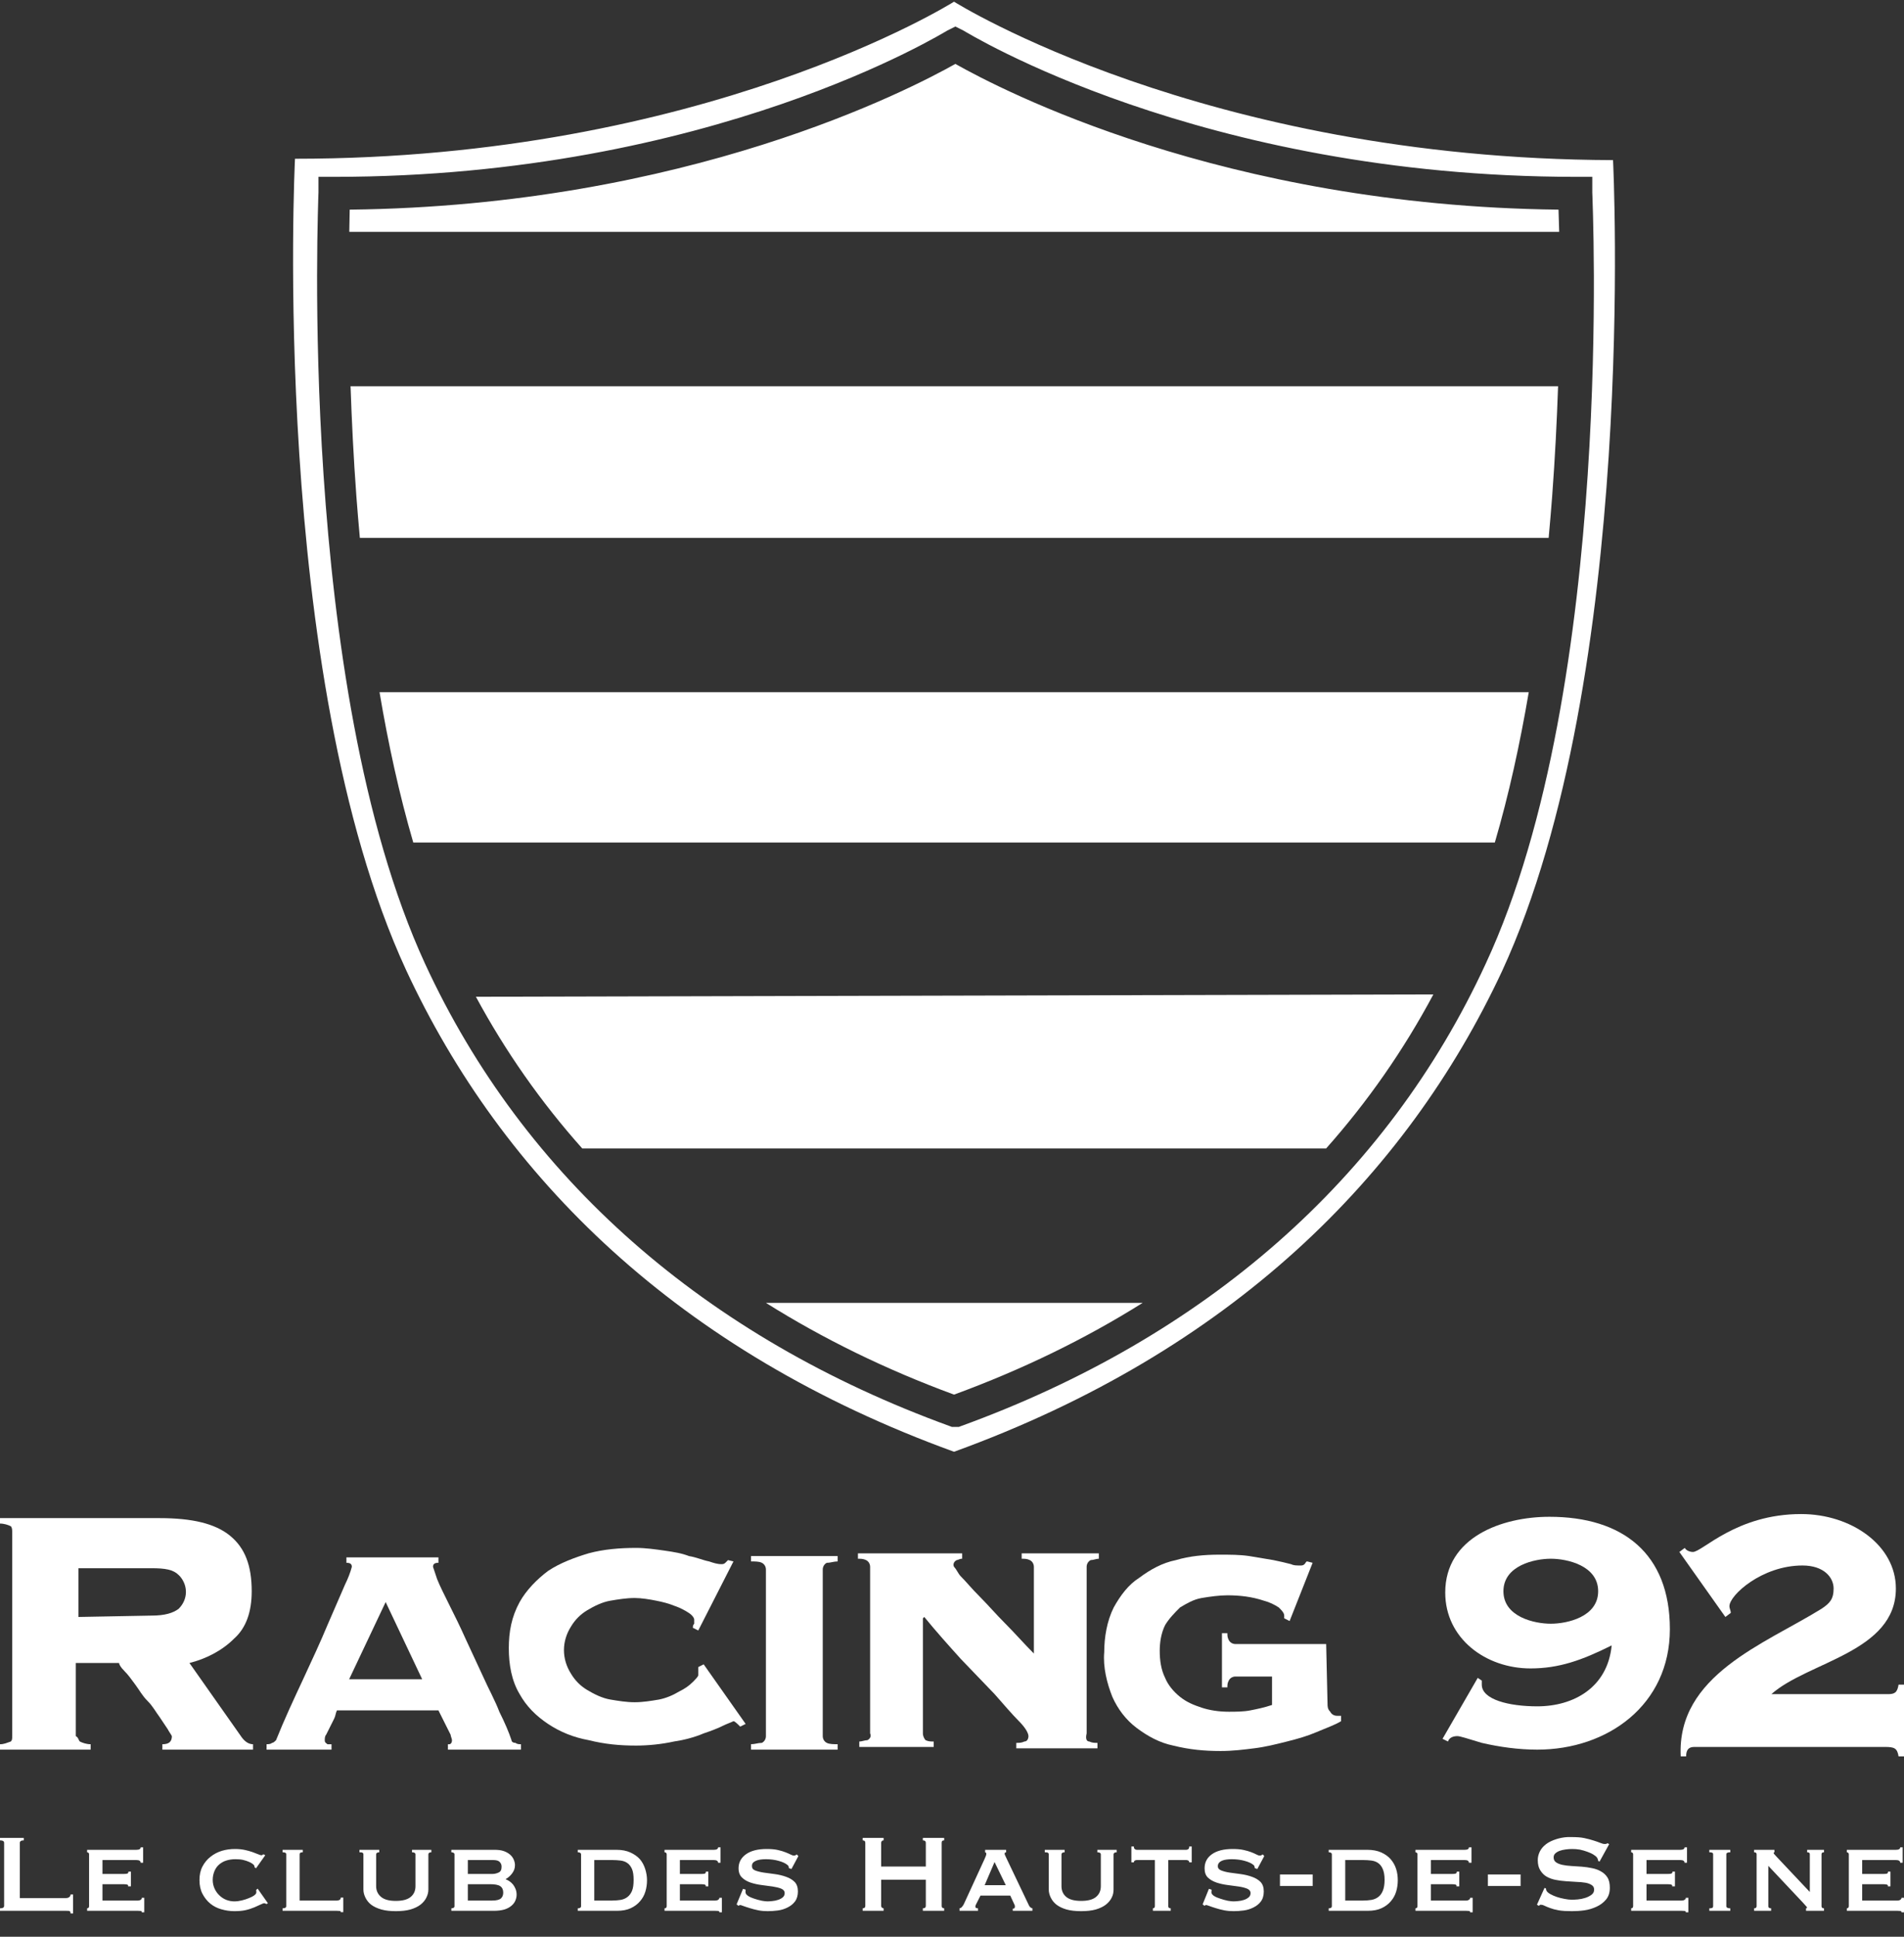 <svg width="60" height="61" viewBox="0 0 60 61" fill="none" xmlns="http://www.w3.org/2000/svg">
<rect x="0" y="0" width="60" height="61" fill="#333333" stroke="none"/>
<g clip-path="url(#clip0_2991_21410)">
<path d="M30.064 0.053C30.064 0.053 37.91 5.001 50.831 5.043C50.836 5.141 51.628 21.276 47.334 30.586C44.306 37.068 38.763 42.569 30.064 45.725C21.364 42.569 15.821 37.069 12.793 30.544C8.493 21.22 9.293 5.052 9.296 5C22.172 5 30.009 0.088 30.064 0.053ZM29.856 0.96C29.763 1.008 22.414 5.57 10.532 5.57H10.036V6.067C10.036 6.07 10.035 6.084 10.034 6.114C10.033 6.148 10.031 6.197 10.029 6.258C10.025 6.382 10.02 6.56 10.015 6.787C10.004 7.24 9.993 7.887 9.992 8.686C9.991 10.283 10.03 12.489 10.196 14.961C10.527 19.894 11.362 25.943 13.396 30.357C16.512 37.109 22.223 42.119 29.938 44.92L29.999 44.943H30.214L30.274 44.92C37.989 42.119 43.7 37.11 46.816 30.359C48.873 25.944 49.706 19.894 50.032 14.96C50.196 12.488 50.231 10.282 50.227 8.685C50.224 7.886 50.212 7.239 50.2 6.786C50.194 6.559 50.188 6.381 50.184 6.257C50.181 6.195 50.18 6.147 50.179 6.113C50.178 6.084 50.177 6.071 50.177 6.067V5.57H49.68C37.794 5.57 30.445 1.005 30.356 0.96L30.106 0.835L29.856 0.96ZM36.009 41.035C34.202 42.169 32.217 43.137 30.064 43.925C27.921 43.137 25.941 42.169 24.136 41.035H36.009ZM45.169 31.321C44.232 33.074 43.103 34.695 41.789 36.173H18.349C17.049 34.716 15.928 33.119 14.997 31.394L45.169 31.321ZM48.175 21.802C47.899 23.422 47.55 25.025 47.106 26.536H13.023C12.582 25.025 12.233 23.422 11.96 21.802H48.175ZM49.099 12.165C49.062 13.24 49.004 14.411 48.912 15.639C48.88 16.067 48.842 16.502 48.802 16.941H11.34C11.3 16.502 11.263 16.067 11.231 15.639C11.14 14.412 11.084 13.24 11.047 12.165H49.099ZM30.106 2.013C31.523 2.81 38.517 6.484 49.113 6.603C49.12 6.788 49.127 7.023 49.134 7.303H11.007C11.012 7.024 11.015 6.789 11.02 6.603C21.654 6.483 28.686 2.81 30.106 2.013Z" fill="white"/>
<path d="M2.516 54.851C2.601 54.894 2.729 54.937 2.857 54.937V55.107H0V54.937C0.128 54.937 0.213 54.894 0.341 54.851C0.384 54.809 0.384 54.766 0.384 54.681V48.241C0.384 48.199 0.384 48.113 0.341 48.071C0.256 48.028 0.128 47.986 0 47.986V47.815H5.032C6.055 47.815 6.78 47.986 7.249 48.369C7.719 48.753 7.932 49.307 7.932 50.118C7.932 50.757 7.761 51.269 7.377 51.61C6.994 51.994 6.482 52.25 5.97 52.378L7.591 54.681C7.676 54.809 7.804 54.937 7.974 54.937V55.107H5.117V54.937C5.33 54.937 5.416 54.851 5.416 54.681C5.373 54.595 5.33 54.553 5.288 54.467C5.203 54.34 5.117 54.212 5.032 54.084C4.904 53.913 4.819 53.742 4.648 53.572C4.478 53.401 4.392 53.231 4.264 53.06C4.136 52.89 4.051 52.762 3.923 52.634C3.795 52.506 3.753 52.42 3.753 52.378H2.388V54.681C2.473 54.723 2.473 54.809 2.516 54.851ZM4.776 50.885C5.203 50.885 5.458 50.8 5.629 50.672C5.928 50.374 5.928 49.947 5.672 49.649C5.672 49.649 5.672 49.649 5.629 49.606C5.458 49.435 5.203 49.393 4.776 49.393H2.473V50.928L4.776 50.885Z" fill="white"/>
<path d="M14.029 54.937C14.072 54.937 14.115 54.937 14.157 54.937C14.2 54.937 14.243 54.894 14.243 54.809C14.243 54.766 14.2 54.681 14.2 54.638C14.157 54.553 14.115 54.468 14.072 54.382C14.029 54.297 13.987 54.212 13.944 54.126C13.902 54.041 13.859 53.956 13.816 53.87H10.618C10.575 53.956 10.575 54.041 10.533 54.126C10.49 54.212 10.447 54.297 10.405 54.382C10.362 54.468 10.319 54.553 10.277 54.638C10.234 54.681 10.234 54.766 10.234 54.809C10.234 54.894 10.277 54.894 10.319 54.937C10.362 54.937 10.405 54.937 10.447 54.937V55.107H8.4V54.937C8.443 54.937 8.528 54.937 8.571 54.894C8.614 54.894 8.656 54.851 8.699 54.809C8.955 54.169 9.253 53.529 9.552 52.89C9.85 52.25 10.106 51.696 10.319 51.184L10.874 49.905C10.959 49.734 11.044 49.521 11.087 49.35C11.087 49.265 11.044 49.222 10.916 49.222V49.052H13.816V49.222C13.688 49.222 13.646 49.265 13.646 49.35C13.688 49.478 13.731 49.606 13.774 49.734C13.859 49.947 13.987 50.203 14.157 50.544C14.328 50.885 14.498 51.227 14.669 51.61L15.223 52.804C15.394 53.188 15.607 53.572 15.735 53.913C15.906 54.254 16.034 54.553 16.119 54.809C16.119 54.851 16.162 54.894 16.247 54.894C16.29 54.937 16.375 54.937 16.418 54.937V55.107H14.115V54.937H14.029ZM12.153 50.459L11.002 52.89H13.304L12.153 50.459Z" fill="white"/>
<path d="M22.004 51.354L21.834 51.269C21.834 51.226 21.834 51.184 21.876 51.141C21.876 51.098 21.876 51.056 21.876 51.013C21.876 50.97 21.834 50.885 21.706 50.8C21.578 50.715 21.407 50.629 21.279 50.587C21.066 50.501 20.896 50.459 20.682 50.416C20.469 50.373 20.213 50.331 20 50.331C19.744 50.331 19.488 50.373 19.233 50.416C18.977 50.459 18.721 50.587 18.508 50.715C18.294 50.843 18.124 51.013 17.996 51.226C17.697 51.695 17.697 52.25 17.996 52.719C18.124 52.932 18.294 53.103 18.508 53.23C18.721 53.358 18.977 53.486 19.233 53.529C19.488 53.572 19.744 53.614 20 53.614C20.256 53.614 20.512 53.572 20.768 53.529C20.981 53.486 21.194 53.401 21.407 53.273C21.578 53.188 21.706 53.103 21.834 52.975C21.919 52.889 22.004 52.804 22.004 52.761V52.633C22.004 52.591 22.004 52.548 22.004 52.506L22.175 52.42L23.497 54.297L23.326 54.382C23.241 54.297 23.156 54.211 23.113 54.211C23.028 54.254 22.9 54.297 22.815 54.339C22.644 54.425 22.431 54.51 22.175 54.595C21.876 54.723 21.535 54.808 21.237 54.851C20.853 54.936 20.427 54.979 20.043 54.979C19.531 54.979 19.062 54.936 18.55 54.808C18.081 54.723 17.655 54.553 17.271 54.297C16.887 54.041 16.589 53.742 16.375 53.358C16.119 52.932 16.034 52.42 16.034 51.909C16.034 51.397 16.119 50.928 16.375 50.459C16.589 50.075 16.93 49.734 17.271 49.478C17.655 49.222 18.124 49.051 18.55 48.923C19.019 48.796 19.531 48.753 20.043 48.753C20.341 48.753 20.64 48.796 20.938 48.838C21.237 48.881 21.493 48.923 21.706 49.009C21.962 49.051 22.132 49.137 22.346 49.179C22.473 49.222 22.601 49.265 22.729 49.265C22.772 49.265 22.815 49.265 22.857 49.222C22.9 49.179 22.9 49.179 22.942 49.137L23.113 49.179L22.004 51.354Z" fill="white"/>
<path d="M26.396 49.179C26.268 49.179 26.183 49.222 26.055 49.222C25.97 49.265 25.927 49.35 25.927 49.435V54.68C25.927 54.766 25.97 54.851 26.055 54.894C26.14 54.936 26.268 54.936 26.396 54.936V55.107H23.667V54.936C23.795 54.936 23.88 54.894 24.008 54.894C24.093 54.851 24.136 54.766 24.136 54.68V49.435C24.136 49.35 24.093 49.265 24.008 49.222C23.923 49.179 23.795 49.179 23.667 49.179V49.009H26.396V49.179Z" fill="white"/>
<path d="M34.328 54.851C34.413 54.894 34.499 54.894 34.584 54.894V55.065H32.026V54.894C32.111 54.894 32.196 54.894 32.281 54.851C32.367 54.851 32.409 54.766 32.409 54.681C32.409 54.596 32.324 54.425 32.111 54.212C31.898 53.998 31.642 53.7 31.343 53.359L30.277 52.25C29.893 51.824 29.509 51.397 29.126 50.928L29.083 50.971V54.596C29.083 54.681 29.126 54.766 29.168 54.809C29.254 54.851 29.339 54.851 29.424 54.851V55.022H27.079V54.851C27.164 54.851 27.249 54.809 27.335 54.809C27.42 54.766 27.463 54.681 27.42 54.596V49.35C27.42 49.265 27.377 49.18 27.292 49.137C27.207 49.094 27.121 49.094 27.036 49.094V48.924H30.32V49.094C30.234 49.094 30.192 49.137 30.149 49.137C30.064 49.18 30.021 49.265 30.064 49.35C30.149 49.436 30.192 49.563 30.277 49.649C30.448 49.819 30.618 50.033 30.874 50.288C31.13 50.544 31.386 50.843 31.684 51.141C31.983 51.44 32.281 51.781 32.58 52.08V49.35C32.58 49.265 32.537 49.18 32.452 49.137C32.367 49.094 32.281 49.094 32.196 49.094V48.924H34.627V49.094C34.541 49.094 34.456 49.137 34.371 49.137C34.286 49.18 34.243 49.265 34.243 49.35V54.596C34.2 54.766 34.243 54.851 34.328 54.851Z" fill="white"/>
<path d="M41.834 53.657C41.834 53.742 41.834 53.828 41.919 53.913C41.962 53.998 42.047 54.041 42.132 54.041H42.26V54.212C42.047 54.339 41.791 54.425 41.492 54.553C41.194 54.681 40.895 54.766 40.554 54.851C40.213 54.937 39.872 55.022 39.531 55.064C39.19 55.107 38.849 55.15 38.465 55.15C37.953 55.15 37.484 55.107 36.972 54.979C36.546 54.894 36.162 54.681 35.821 54.425C35.48 54.169 35.224 53.828 35.053 53.444C34.883 53.017 34.755 52.506 34.797 52.037C34.797 51.568 34.883 51.056 35.096 50.629C35.309 50.246 35.565 49.904 35.906 49.691C36.247 49.435 36.631 49.222 37.057 49.137C37.484 49.009 37.953 48.966 38.422 48.966C38.763 48.966 39.062 48.966 39.36 49.009C39.616 49.052 39.872 49.094 40.128 49.137C40.341 49.179 40.512 49.222 40.682 49.265C40.767 49.307 40.853 49.307 40.981 49.307C41.023 49.307 41.066 49.307 41.109 49.265C41.151 49.222 41.151 49.179 41.194 49.179L41.364 49.222L40.639 51.056L40.469 50.971V50.885C40.469 50.8 40.384 50.715 40.298 50.629C40.17 50.544 40 50.459 39.829 50.416C39.446 50.288 39.062 50.246 38.678 50.246C38.422 50.246 38.124 50.288 37.868 50.331C37.612 50.374 37.399 50.502 37.185 50.629C37.015 50.8 36.844 50.971 36.716 51.184C36.588 51.44 36.546 51.738 36.546 51.994C36.546 52.292 36.588 52.591 36.716 52.847C36.802 53.06 36.972 53.273 37.185 53.444C37.399 53.614 37.612 53.7 37.868 53.785C38.124 53.87 38.422 53.913 38.721 53.913C38.934 53.913 39.19 53.913 39.403 53.87C39.616 53.828 39.829 53.785 40.085 53.7V52.804H38.934C38.849 52.804 38.763 52.847 38.721 52.932C38.678 53.017 38.678 53.06 38.678 53.145H38.507V51.44H38.678C38.678 51.525 38.678 51.568 38.721 51.653C38.763 51.738 38.849 51.781 38.934 51.781H41.791L41.834 53.657Z" fill="white"/>
<path d="M46.567 52.847L46.695 52.932V53.06C46.695 53.529 47.548 53.743 48.443 53.743C49.594 53.743 50.661 53.146 50.788 51.824C49.85 52.293 49.125 52.549 48.23 52.549C46.823 52.549 45.543 51.61 45.543 50.16C45.543 48.412 47.334 47.773 48.827 47.773C51.13 47.773 52.622 48.924 52.622 51.312C52.622 53.7 50.661 55.107 48.443 55.107C47.846 55.107 47.249 55.022 46.695 54.894C46.268 54.766 46.012 54.681 45.927 54.681C45.799 54.681 45.671 54.723 45.629 54.851L45.458 54.766L46.567 52.847ZM47.377 50.118C47.377 50.928 48.358 51.141 48.87 51.141C49.381 51.141 50.362 50.928 50.362 50.118C50.362 49.308 49.381 49.094 48.87 49.094C48.358 49.094 47.377 49.308 47.377 50.118Z" fill="white"/>
<path d="M59.488 53.359C59.701 53.359 59.787 53.316 59.829 53.06H60V55.32H59.829C59.787 55.064 59.701 55.022 59.403 55.022H53.39C53.219 55.022 53.134 55.107 53.134 55.32H52.964C52.836 52.762 55.608 51.781 57.398 50.672C57.654 50.502 57.782 50.374 57.782 50.032C57.782 49.691 57.484 49.307 56.801 49.307C55.522 49.307 54.499 50.246 54.499 50.587C54.499 50.672 54.541 50.715 54.541 50.8L54.371 50.928L52.921 48.881L53.092 48.753C53.134 48.838 53.262 48.881 53.347 48.881C53.646 48.881 54.712 47.687 56.759 47.687C58.337 47.687 59.744 48.668 59.744 50.032C59.744 52.037 56.972 52.335 55.821 53.359H59.488Z" fill="white"/>
<path d="M49.392 57.861C49.265 57.869 49.153 57.892 49.053 57.923C48.919 57.965 48.806 58.018 48.72 58.084C48.632 58.152 48.564 58.231 48.522 58.319C48.48 58.407 48.459 58.494 48.459 58.584C48.459 58.719 48.486 58.825 48.538 58.907C48.589 58.99 48.653 59.057 48.735 59.105C48.818 59.153 48.916 59.189 49.022 59.209C49.129 59.23 49.234 59.243 49.345 59.251C49.455 59.26 49.566 59.267 49.673 59.272C49.779 59.276 49.876 59.283 49.959 59.298C50.042 59.312 50.106 59.338 50.157 59.371C50.208 59.403 50.235 59.45 50.235 59.517C50.235 59.583 50.207 59.638 50.152 59.678C50.096 59.719 50.03 59.754 49.954 59.777C49.878 59.801 49.804 59.817 49.725 59.824C49.647 59.831 49.581 59.834 49.532 59.834C49.466 59.834 49.388 59.825 49.303 59.808C49.219 59.793 49.136 59.772 49.058 59.746C48.982 59.719 48.914 59.691 48.855 59.657C48.795 59.623 48.755 59.589 48.735 59.553C48.724 59.533 48.72 59.511 48.72 59.485L48.673 59.459L48.433 59.991L48.496 60.027C48.513 60.004 48.533 59.991 48.553 59.991C48.585 59.991 48.625 60 48.668 60.022C48.712 60.044 48.771 60.067 48.845 60.095C48.92 60.123 49.008 60.148 49.121 60.168C49.233 60.187 49.371 60.194 49.537 60.194C49.656 60.194 49.789 60.187 49.928 60.168C50.067 60.148 50.194 60.108 50.313 60.053C50.433 59.997 50.53 59.925 50.61 59.829C50.69 59.733 50.73 59.611 50.73 59.459C50.73 59.329 50.708 59.218 50.657 59.136C50.607 59.054 50.537 58.991 50.454 58.944C50.371 58.895 50.279 58.861 50.173 58.84C50.067 58.818 49.955 58.801 49.845 58.793C49.733 58.784 49.629 58.777 49.522 58.772C49.416 58.766 49.318 58.753 49.235 58.736C49.152 58.717 49.089 58.693 49.037 58.657C48.986 58.623 48.959 58.571 48.959 58.501C48.959 58.452 48.975 58.409 49.011 58.376C49.048 58.342 49.096 58.313 49.152 58.293C49.207 58.273 49.266 58.261 49.334 58.251C49.403 58.241 49.474 58.236 49.537 58.236C49.621 58.236 49.703 58.241 49.787 58.256C49.872 58.273 49.949 58.298 50.022 58.324C50.094 58.35 50.161 58.379 50.214 58.413C50.268 58.446 50.305 58.477 50.329 58.512C50.346 58.538 50.36 58.575 50.365 58.616L50.407 58.631L50.709 58.084L50.657 58.053C50.64 58.071 50.61 58.079 50.569 58.079C50.531 58.079 50.485 58.067 50.428 58.043C50.371 58.02 50.303 57.996 50.22 57.97C50.137 57.944 50.036 57.915 49.923 57.892C49.809 57.868 49.677 57.861 49.522 57.861C49.477 57.861 49.434 57.858 49.392 57.861ZM0 57.887V57.965C0.087 57.965 0.13 57.991 0.13 58.043V60.027C0.13 60.08 0.087 60.105 0 60.105V60.183H2.078C2.122 60.183 2.155 60.183 2.182 60.188C2.209 60.194 2.224 60.223 2.224 60.267H2.302V59.668H2.224C2.224 59.702 2.209 59.73 2.182 59.751C2.155 59.771 2.122 59.782 2.078 59.782H0.625V58.043C0.625 57.991 0.668 57.965 0.75 57.965V57.887L0 57.887ZM27.185 57.887V57.965C27.241 57.965 27.268 57.991 27.268 58.043V60.027C27.268 60.079 27.241 60.105 27.185 60.105V60.183H27.846V60.105C27.826 60.105 27.811 60.098 27.794 60.084C27.779 60.072 27.768 60.053 27.768 60.027V59.204H29.175V60.027C29.175 60.079 29.145 60.105 29.081 60.105V60.183H29.753V60.105C29.732 60.105 29.711 60.098 29.695 60.084C29.679 60.072 29.674 60.053 29.674 60.027V58.043C29.674 58.016 29.679 57.994 29.695 57.98C29.711 57.968 29.732 57.965 29.753 57.965V57.887H29.081V57.965C29.145 57.965 29.175 57.991 29.175 58.043V58.788H27.768V58.043C27.768 58.016 27.779 57.994 27.794 57.98C27.811 57.968 27.826 57.965 27.846 57.965V57.887L27.185 57.887ZM35.653 58.157V58.657H35.731C35.731 58.631 35.742 58.612 35.763 58.6C35.783 58.589 35.801 58.584 35.825 58.584H36.393V60.038C36.393 60.06 36.386 60.08 36.372 60.09C36.357 60.1 36.345 60.105 36.33 60.105V60.183H36.893V60.105C36.84 60.105 36.815 60.081 36.815 60.038V58.584H37.382C37.405 58.584 37.425 58.589 37.445 58.6C37.466 58.612 37.476 58.631 37.476 58.657H37.554V58.157H37.476C37.476 58.199 37.466 58.226 37.445 58.241C37.425 58.255 37.405 58.262 37.382 58.262H35.825C35.801 58.262 35.783 58.255 35.763 58.241C35.742 58.226 35.731 58.199 35.731 58.157L35.653 58.157ZM4.432 58.184C4.432 58.236 4.387 58.262 4.296 58.262H2.745V58.34C2.758 58.34 2.772 58.345 2.786 58.355C2.801 58.365 2.807 58.379 2.807 58.402V60.038C2.807 60.06 2.801 60.08 2.786 60.09C2.772 60.1 2.758 60.105 2.745 60.105V60.183H4.349C4.383 60.183 4.413 60.185 4.437 60.188C4.46 60.191 4.468 60.205 4.468 60.23H4.546V59.772H4.468C4.468 59.798 4.46 59.819 4.437 59.834C4.413 59.851 4.383 59.86 4.349 59.86H3.229V59.345H3.869C3.927 59.345 3.968 59.348 4 59.355C4.032 59.362 4.045 59.382 4.036 59.413H4.125V58.949H4.047C4.047 58.981 4.034 59.004 4.01 59.011C3.987 59.019 3.95 59.022 3.901 59.022H3.229V58.584H4.296C4.387 58.584 4.432 58.613 4.432 58.668H4.51V58.183L4.432 58.184ZM22.628 58.184C22.628 58.236 22.583 58.262 22.493 58.262H20.941V58.34C20.956 58.34 20.973 58.345 20.988 58.355C21.001 58.365 21.009 58.379 21.009 58.402V60.038C21.009 60.06 21.002 60.08 20.988 60.09C20.973 60.1 20.956 60.105 20.941 60.105V60.183H22.545C22.58 60.183 22.61 60.185 22.634 60.188C22.656 60.191 22.67 60.205 22.67 60.23H22.748V59.772H22.67C22.67 59.798 22.656 59.819 22.634 59.834C22.61 59.851 22.58 59.86 22.545 59.86H21.425V59.345H22.066C22.123 59.345 22.169 59.348 22.201 59.355C22.233 59.362 22.247 59.382 22.238 59.413H22.321V58.949H22.243C22.243 58.981 22.234 59.004 22.212 59.011C22.188 59.019 22.151 59.022 22.102 59.022H21.425V58.584H22.493C22.583 58.584 22.628 58.613 22.628 58.668H22.706V58.183L22.628 58.184ZM46.288 58.184C46.288 58.236 46.248 58.262 46.157 58.262H44.605V58.34C44.62 58.34 44.633 58.345 44.647 58.355C44.661 58.365 44.668 58.379 44.668 58.402V60.038C44.668 60.06 44.661 60.08 44.647 60.09C44.633 60.1 44.62 60.105 44.605 60.105V60.183H46.209C46.245 60.183 46.269 60.185 46.293 60.188C46.317 60.191 46.329 60.205 46.329 60.23H46.407V59.772H46.329C46.329 59.798 46.317 59.819 46.293 59.834C46.269 59.851 46.245 59.86 46.209 59.86H45.09V59.345H45.725C45.783 59.345 45.829 59.348 45.861 59.355C45.893 59.362 45.906 59.382 45.897 59.413H45.986V58.949H45.907C45.907 58.981 45.894 59.004 45.871 59.011C45.847 59.019 45.811 59.022 45.762 59.022H45.09V58.584H46.157C46.248 58.584 46.288 58.613 46.288 58.668H46.371V58.183L46.288 58.184ZM53.084 58.184C53.084 58.236 53.039 58.262 52.949 58.262H51.402V58.34C51.416 58.34 51.429 58.345 51.444 58.355C51.457 58.365 51.464 58.379 51.464 58.402V60.038C51.464 60.06 51.457 60.08 51.444 60.09C51.429 60.1 51.416 60.105 51.402 60.105V60.183H53.001C53.036 60.183 53.065 60.185 53.089 60.188C53.112 60.191 53.126 60.205 53.126 60.23H53.204V59.772H53.126C53.126 59.798 53.112 59.819 53.089 59.834C53.065 59.851 53.036 59.86 53.001 59.86H51.886V59.345H52.522C52.58 59.345 52.625 59.348 52.657 59.355C52.689 59.362 52.703 59.382 52.693 59.413H52.782V58.949H52.704C52.704 58.981 52.69 59.004 52.667 59.011C52.644 59.019 52.607 59.022 52.558 59.022H51.886V58.584H52.949C53.039 58.584 53.084 58.613 53.084 58.668H53.162V58.183L53.084 58.184ZM59.88 58.184C59.88 58.236 59.834 58.262 59.745 58.262H58.198V58.34C58.212 58.34 58.225 58.345 58.24 58.355C58.253 58.365 58.261 58.379 58.261 58.402V60.038C58.261 60.06 58.253 60.08 58.24 60.09C58.225 60.1 58.212 60.105 58.198 60.105V60.183H59.797C59.833 60.183 59.862 60.185 59.885 60.188C59.908 60.191 59.922 60.205 59.922 60.23H60V59.772H59.922C59.922 59.798 59.908 59.819 59.885 59.834C59.862 59.851 59.833 59.86 59.797 59.86H58.682V59.345H59.318C59.375 59.345 59.421 59.348 59.453 59.355C59.485 59.362 59.499 59.382 59.49 59.413H59.573V58.949H59.495C59.495 58.981 59.487 59.004 59.464 59.011C59.441 59.019 59.404 59.022 59.354 59.022H58.682V58.584H59.745C59.834 58.584 59.88 58.613 59.88 58.668H59.958V58.183L59.88 58.184ZM7.411 58.236C7.268 58.236 7.129 58.253 6.994 58.293C6.858 58.334 6.74 58.397 6.635 58.48C6.53 58.562 6.444 58.665 6.38 58.788C6.316 58.91 6.286 59.051 6.286 59.215C6.286 59.378 6.316 59.523 6.38 59.647C6.444 59.77 6.528 59.876 6.63 59.959C6.732 60.042 6.847 60.099 6.979 60.136C7.11 60.174 7.246 60.194 7.38 60.194C7.511 60.194 7.627 60.186 7.734 60.163C7.84 60.139 7.935 60.107 8.015 60.074C8.095 60.04 8.16 60.011 8.213 59.985C8.265 59.959 8.305 59.944 8.327 59.944C8.342 59.944 8.366 59.955 8.4 59.97L8.442 59.944L8.119 59.485L8.072 59.527C8.075 59.539 8.077 59.551 8.077 59.569V59.605C8.077 59.632 8.057 59.662 8.015 59.694C7.973 59.726 7.916 59.755 7.848 59.782C7.782 59.81 7.706 59.835 7.624 59.855C7.543 59.875 7.463 59.886 7.385 59.886C7.301 59.886 7.217 59.871 7.135 59.84C7.054 59.809 6.985 59.764 6.921 59.704C6.857 59.645 6.804 59.574 6.765 59.491C6.726 59.408 6.703 59.313 6.703 59.209C6.703 59.105 6.725 59.01 6.76 58.928C6.795 58.847 6.841 58.781 6.906 58.725C6.97 58.67 7.044 58.627 7.13 58.6C7.215 58.573 7.312 58.558 7.416 58.558C7.504 58.558 7.583 58.563 7.656 58.579C7.729 58.595 7.794 58.619 7.848 58.642C7.902 58.666 7.945 58.69 7.973 58.715C8.002 58.74 8.015 58.757 8.015 58.772C8.015 58.781 8.018 58.787 8.02 58.793C8.021 58.798 8.02 58.803 8.02 58.808L8.067 58.845L8.359 58.433L8.301 58.402C8.289 58.409 8.28 58.415 8.27 58.423C8.26 58.432 8.247 58.433 8.234 58.433C8.213 58.433 8.182 58.422 8.135 58.402C8.088 58.382 8.028 58.361 7.958 58.334C7.887 58.309 7.809 58.287 7.718 58.267C7.626 58.247 7.521 58.236 7.411 58.236ZM24.159 58.236C23.879 58.236 23.662 58.292 23.508 58.402C23.353 58.514 23.274 58.659 23.274 58.845C23.274 58.971 23.312 59.068 23.383 59.136C23.455 59.205 23.541 59.256 23.649 59.293C23.757 59.329 23.873 59.355 23.998 59.371C24.124 59.387 24.239 59.402 24.347 59.418C24.454 59.434 24.546 59.456 24.618 59.485C24.689 59.515 24.727 59.562 24.727 59.626C24.727 59.682 24.705 59.729 24.665 59.761C24.623 59.795 24.572 59.821 24.514 59.84C24.455 59.859 24.397 59.871 24.336 59.876C24.277 59.882 24.227 59.886 24.185 59.886C24.142 59.886 24.085 59.88 24.008 59.866C23.931 59.851 23.851 59.828 23.774 59.803C23.696 59.779 23.632 59.751 23.576 59.715C23.52 59.678 23.493 59.639 23.493 59.595C23.493 59.58 23.492 59.566 23.493 59.553C23.495 59.539 23.498 59.529 23.498 59.517L23.415 59.491L23.212 59.98L23.274 60.027C23.289 60.01 23.306 60.001 23.326 60.001C23.338 60.001 23.37 60.01 23.425 60.032C23.481 60.054 23.553 60.074 23.633 60.1C23.714 60.125 23.801 60.149 23.899 60.168C23.997 60.187 24.091 60.194 24.191 60.194C24.289 60.194 24.396 60.188 24.508 60.173C24.62 60.159 24.723 60.126 24.816 60.079C24.91 60.033 24.987 59.974 25.05 59.892C25.112 59.81 25.144 59.702 25.144 59.574C25.144 59.446 25.111 59.345 25.04 59.272C24.968 59.2 24.876 59.148 24.769 59.111C24.661 59.072 24.545 59.044 24.42 59.027C24.295 59.012 24.178 58.996 24.071 58.98C23.963 58.964 23.871 58.94 23.8 58.913C23.728 58.885 23.696 58.841 23.696 58.777C23.696 58.736 23.703 58.7 23.727 58.673C23.75 58.645 23.785 58.624 23.826 58.605C23.867 58.588 23.915 58.576 23.967 58.569C24.019 58.562 24.075 58.558 24.133 58.558C24.285 58.558 24.417 58.576 24.54 58.611C24.662 58.645 24.752 58.686 24.81 58.736C24.833 58.753 24.848 58.77 24.852 58.788C24.855 58.805 24.86 58.821 24.862 58.84L24.941 58.866L25.159 58.459L25.107 58.407C25.09 58.416 25.077 58.426 25.066 58.434C25.054 58.441 25.036 58.444 25.013 58.444C24.992 58.444 24.962 58.434 24.92 58.413C24.878 58.392 24.821 58.366 24.753 58.34C24.686 58.314 24.606 58.288 24.508 58.267C24.411 58.245 24.296 58.236 24.159 58.236ZM38.84 58.236C38.56 58.236 38.344 58.292 38.189 58.402C38.034 58.514 37.96 58.659 37.96 58.845C37.96 58.971 37.993 59.068 38.064 59.136C38.136 59.205 38.227 59.256 38.335 59.293C38.443 59.329 38.559 59.355 38.684 59.371C38.81 59.387 38.925 59.402 39.033 59.418C39.141 59.434 39.227 59.456 39.299 59.485C39.37 59.515 39.408 59.562 39.408 59.626C39.408 59.682 39.387 59.729 39.346 59.761C39.304 59.795 39.258 59.821 39.2 59.84C39.141 59.859 39.083 59.871 39.023 59.876C38.963 59.882 38.913 59.886 38.872 59.886C38.828 59.886 38.767 59.88 38.689 59.866C38.613 59.851 38.537 59.828 38.46 59.803C38.383 59.779 38.313 59.751 38.257 59.715C38.201 59.678 38.174 59.639 38.174 59.595C38.174 59.58 38.177 59.566 38.179 59.553C38.18 59.539 38.179 59.529 38.179 59.517L38.096 59.491L37.898 59.98L37.96 60.027C37.975 60.01 37.987 60.001 38.007 60.001C38.019 60.001 38.056 60.01 38.111 60.032C38.167 60.054 38.234 60.074 38.314 60.1C38.395 60.125 38.482 60.149 38.58 60.168C38.678 60.187 38.777 60.194 38.877 60.194C38.975 60.194 39.077 60.188 39.189 60.173C39.301 60.159 39.404 60.126 39.497 60.079C39.591 60.033 39.669 59.974 39.731 59.892C39.794 59.81 39.825 59.702 39.825 59.574C39.825 59.446 39.792 59.345 39.721 59.272C39.649 59.2 39.557 59.148 39.45 59.111C39.342 59.072 39.226 59.044 39.101 59.027C38.976 59.012 38.859 58.996 38.752 58.98C38.644 58.964 38.557 58.94 38.486 58.913C38.414 58.885 38.377 58.841 38.377 58.777C38.377 58.736 38.39 58.7 38.413 58.673C38.436 58.645 38.466 58.624 38.507 58.605C38.548 58.588 38.596 58.576 38.648 58.569C38.7 58.562 38.756 58.558 38.814 58.558C38.966 58.558 39.103 58.576 39.226 58.611C39.348 58.645 39.438 58.686 39.497 58.736C39.519 58.753 39.529 58.77 39.533 58.788C39.536 58.805 39.541 58.821 39.543 58.84L39.622 58.866L39.84 58.459L39.793 58.407C39.776 58.416 39.758 58.426 39.746 58.434C39.735 58.441 39.717 58.444 39.694 58.444C39.673 58.444 39.643 58.434 39.601 58.413C39.559 58.392 39.507 58.366 39.439 58.34C39.373 58.314 39.287 58.288 39.189 58.267C39.092 58.245 38.977 58.236 38.84 58.236ZM8.905 58.262V58.34C8.981 58.34 9.02 58.358 9.02 58.402V60.038C9.02 60.081 8.981 60.105 8.905 60.105V60.183H10.619C10.653 60.183 10.684 60.185 10.707 60.188C10.73 60.191 10.739 60.201 10.739 60.225H10.817V59.767H10.739C10.739 59.796 10.73 59.819 10.707 59.834C10.684 59.851 10.653 59.86 10.619 59.86H9.442V58.402C9.442 58.358 9.474 58.34 9.541 58.34V58.262L8.905 58.262ZM11.327 58.262V58.34C11.376 58.34 11.409 58.344 11.426 58.355C11.443 58.365 11.452 58.384 11.452 58.407V59.511C11.452 59.602 11.475 59.684 11.515 59.767C11.556 59.85 11.614 59.927 11.697 59.991C11.78 60.054 11.89 60.105 12.02 60.142C12.149 60.178 12.299 60.194 12.473 60.194C12.648 60.194 12.802 60.178 12.931 60.142C13.06 60.105 13.166 60.054 13.249 59.991C13.332 59.927 13.396 59.85 13.436 59.767C13.477 59.684 13.499 59.602 13.499 59.511V58.407C13.499 58.364 13.528 58.34 13.593 58.34V58.262H12.983V58.34C13.056 58.34 13.093 58.364 13.093 58.407V59.407C13.093 59.548 13.044 59.662 12.942 59.746C12.84 59.831 12.683 59.871 12.473 59.871C12.264 59.871 12.112 59.831 12.009 59.746C11.908 59.662 11.853 59.548 11.853 59.407V58.407C11.853 58.364 11.888 58.34 11.952 58.34V58.262L11.327 58.262ZM14.223 58.262V58.34C14.246 58.34 14.268 58.345 14.29 58.355C14.312 58.366 14.322 58.384 14.322 58.407V60.038C14.322 60.061 14.312 60.08 14.29 60.09C14.268 60.1 14.246 60.105 14.223 60.105V60.183H15.561C15.69 60.183 15.802 60.169 15.895 60.142C15.986 60.114 16.057 60.074 16.113 60.027C16.17 59.98 16.212 59.927 16.238 59.866C16.265 59.804 16.28 59.743 16.28 59.673C16.28 59.613 16.269 59.553 16.249 59.501C16.228 59.448 16.202 59.401 16.171 59.36C16.138 59.319 16.102 59.286 16.061 59.256C16.02 59.228 15.977 59.206 15.936 59.189V59.183C15.971 59.166 16.007 59.14 16.04 59.111C16.074 59.081 16.107 59.048 16.134 59.011C16.161 58.975 16.184 58.937 16.202 58.892C16.219 58.847 16.228 58.798 16.228 58.746C16.228 58.682 16.212 58.622 16.186 58.564C16.16 58.505 16.12 58.452 16.066 58.407C16.012 58.363 15.944 58.324 15.863 58.298C15.783 58.272 15.692 58.262 15.582 58.262L14.223 58.262ZM18.207 58.262V58.34C18.274 58.34 18.311 58.364 18.311 58.407V60.038C18.311 60.081 18.274 60.105 18.207 60.105V60.183H19.441C19.613 60.183 19.759 60.156 19.878 60.1C19.997 60.045 20.094 59.971 20.17 59.881C20.246 59.793 20.302 59.695 20.337 59.579C20.372 59.464 20.389 59.342 20.389 59.22C20.389 59.099 20.368 58.981 20.332 58.866C20.295 58.751 20.242 58.648 20.165 58.558C20.087 58.47 19.985 58.401 19.863 58.345C19.741 58.29 19.597 58.262 19.425 58.262H18.207ZM31.044 58.262V58.34C31.052 58.345 31.063 58.351 31.07 58.355C31.078 58.359 31.081 58.368 31.081 58.387C31.081 58.409 31.075 58.434 31.065 58.459C31.055 58.484 31.041 58.517 31.023 58.558L30.372 59.975C30.36 59.998 30.342 60.026 30.32 60.053C30.298 60.081 30.273 60.1 30.237 60.105V60.183H30.82V60.105C30.794 60.105 30.778 60.1 30.763 60.095C30.748 60.088 30.737 60.077 30.737 60.053C30.737 60.038 30.74 60.02 30.747 60.001C30.755 59.982 30.767 59.961 30.779 59.938L30.898 59.704H31.836L31.95 59.949C31.959 59.973 31.971 59.992 31.976 60.006C31.983 60.021 31.982 60.036 31.982 60.053C31.982 60.076 31.976 60.097 31.961 60.105C31.944 60.114 31.928 60.116 31.914 60.116V60.183H32.534V60.105C32.514 60.1 32.494 60.09 32.476 60.079C32.459 60.067 32.444 60.048 32.429 60.022L31.721 58.538C31.707 58.506 31.692 58.474 31.68 58.449C31.667 58.424 31.659 58.404 31.659 58.387C31.659 58.366 31.664 58.353 31.674 58.35C31.685 58.347 31.697 58.345 31.706 58.34V58.262L31.044 58.262ZM32.924 58.262V58.34C32.974 58.34 33.006 58.344 33.023 58.355C33.041 58.365 33.049 58.384 33.049 58.407V59.511C33.049 59.602 33.072 59.684 33.112 59.767C33.153 59.85 33.211 59.927 33.294 59.991C33.377 60.054 33.482 60.105 33.612 60.142C33.741 60.178 33.896 60.194 34.07 60.194C34.245 60.194 34.398 60.178 34.528 60.142C34.657 60.105 34.763 60.054 34.846 59.991C34.929 59.927 34.993 59.85 35.033 59.767C35.075 59.684 35.091 59.602 35.091 59.511V58.407C35.091 58.364 35.126 58.34 35.19 58.34V58.262H34.58V58.34C34.653 58.34 34.69 58.364 34.69 58.407V59.407C34.69 59.548 34.641 59.662 34.539 59.746C34.437 59.831 34.28 59.871 34.07 59.871C33.861 59.871 33.703 59.831 33.601 59.746C33.5 59.662 33.45 59.548 33.45 59.407V58.407C33.45 58.364 33.485 58.34 33.549 58.34V58.262L32.924 58.262ZM41.871 58.262V58.34C41.939 58.34 41.97 58.364 41.97 58.407V60.038C41.97 60.081 41.939 60.105 41.871 60.105V60.183H43.1C43.272 60.183 43.419 60.156 43.538 60.1C43.657 60.045 43.754 59.971 43.83 59.881C43.905 59.793 43.962 59.695 43.996 59.579C44.031 59.464 44.048 59.342 44.048 59.22C44.048 59.099 44.032 58.981 43.996 58.866C43.96 58.751 43.901 58.648 43.824 58.558C43.747 58.47 43.65 58.401 43.528 58.345C43.405 58.29 43.256 58.262 43.085 58.262H41.871ZM53.865 58.262V58.34C53.912 58.34 53.941 58.345 53.959 58.355C53.977 58.365 53.985 58.379 53.985 58.402V60.038C53.985 60.061 53.977 60.08 53.959 60.09C53.941 60.1 53.912 60.105 53.865 60.105V60.183H54.526V60.105C54.444 60.105 54.401 60.081 54.401 60.038V58.402C54.401 58.358 54.444 58.34 54.526 58.34V58.262L53.865 58.262ZM55.276 58.262V58.34C55.328 58.34 55.355 58.358 55.355 58.402V60.038C55.355 60.081 55.328 60.105 55.276 60.105V60.183H55.813V60.105C55.752 60.105 55.724 60.081 55.724 60.038V58.767L56.808 59.918C56.842 59.955 56.873 59.993 56.901 60.022C56.929 60.051 56.943 60.067 56.943 60.079C56.943 60.094 56.932 60.105 56.912 60.105V60.183H57.479V60.105C57.426 60.105 57.401 60.081 57.401 60.038V58.402C57.401 58.358 57.426 58.34 57.479 58.34V58.262H56.948V58.34C57.007 58.34 57.032 58.358 57.032 58.402V59.59L55.985 58.48C55.921 58.416 55.891 58.376 55.891 58.361C55.891 58.35 55.897 58.343 55.917 58.34V58.262H55.276ZM14.743 58.584H15.52C15.554 58.584 15.589 58.585 15.624 58.59C15.659 58.593 15.691 58.605 15.717 58.621C15.744 58.637 15.762 58.661 15.78 58.689C15.797 58.716 15.806 58.752 15.806 58.798C15.806 58.888 15.778 58.947 15.717 58.975C15.656 59.004 15.589 59.022 15.52 59.022H14.743V58.584ZM18.727 58.584H19.295C19.386 58.584 19.474 58.59 19.556 58.6C19.638 58.611 19.708 58.635 19.769 58.678C19.83 58.72 19.878 58.783 19.915 58.866C19.951 58.949 19.967 59.063 19.967 59.209C19.967 59.355 19.951 59.472 19.915 59.558C19.878 59.644 19.83 59.705 19.769 59.751C19.708 59.796 19.638 59.826 19.556 59.84C19.474 59.852 19.386 59.86 19.295 59.86H18.727V58.584ZM42.392 58.584H42.96C43.05 58.584 43.134 58.59 43.215 58.6C43.297 58.611 43.367 58.635 43.428 58.678C43.49 58.72 43.538 58.783 43.574 58.866C43.611 58.949 43.632 59.063 43.632 59.209C43.632 59.355 43.611 59.472 43.574 59.558C43.538 59.644 43.49 59.705 43.428 59.751C43.367 59.796 43.297 59.826 43.215 59.84C43.134 59.852 43.05 59.86 42.96 59.86H42.392V58.584ZM31.341 58.647L31.695 59.376H31.029L31.341 58.647ZM40.335 59.038V59.402H41.366V59.038H40.335ZM46.887 59.038V59.402H47.918V59.038H46.887ZM14.743 59.345H15.441C15.593 59.345 15.7 59.364 15.764 59.407C15.828 59.451 15.858 59.519 15.858 59.61C15.858 59.688 15.835 59.749 15.785 59.793C15.736 59.837 15.643 59.86 15.509 59.86H14.743V59.345Z" fill="white"/>
</g>
<defs>
<clipPath id="clip0_2991_21410">
<rect width="60" height="60.267" fill="white"/>
</clipPath>
</defs>
</svg>

